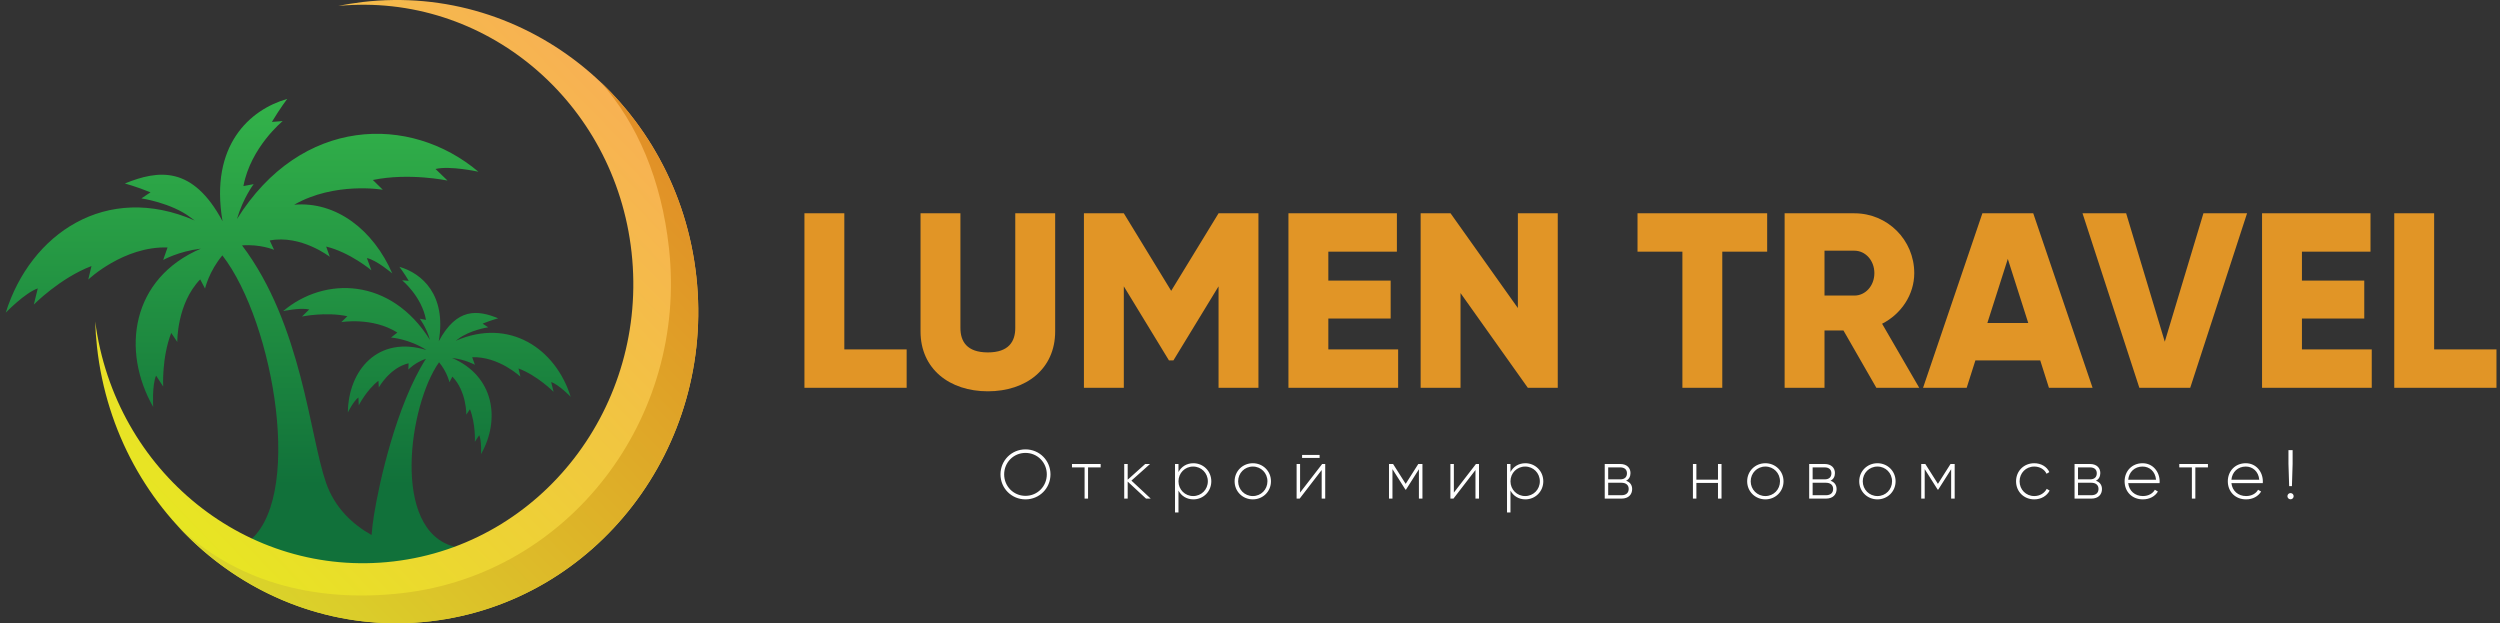 <?xml version="1.0" encoding="UTF-8"?> <svg xmlns="http://www.w3.org/2000/svg" width="361" height="90" viewBox="0 0 361 90" fill="none"><rect x="0" y="0" width="361" height="90" fill="#333333" stroke="none"/><path d="M24.192 35.735L23.563 37.54C23.563 37.54 25.787 36.289 29.002 35.904C18.963 40.199 17.461 50.582 22.119 58.763C22.119 58.763 21.933 55.647 22.538 54.239L23.563 55.816C23.563 55.816 23.342 51.617 24.728 48.079L25.601 49.379C25.601 49.379 25.508 43.868 28.908 40.343L29.607 41.667C29.607 41.667 30.166 39.2 32.111 36.878C39.61 46.551 44.07 72.683 35.546 78.447C41.881 81.526 49.089 82.898 56.554 82.02C59.465 81.683 62.272 81.009 64.938 80.059C65.229 79.698 65.474 79.325 65.66 78.952C56.402 76.654 59.069 58.378 63.401 52.314C64.566 53.71 64.903 55.19 64.903 55.19L65.323 54.384C67.395 56.525 67.337 59.882 67.337 59.882L67.861 59.088C68.7 61.242 68.572 63.792 68.572 63.792L69.2 62.842C69.573 63.696 69.457 65.585 69.457 65.585C72.286 60.604 71.378 54.3 65.276 51.689C67.232 51.917 68.572 52.675 68.572 52.675L68.187 51.581C72.042 51.46 75.151 54.396 75.151 54.396L74.871 53.205C77.643 54.252 79.937 56.586 79.937 56.586L79.588 55.166C80.717 55.551 82.406 57.295 82.406 57.295C80.24 50.365 73.579 45.818 65.812 49.21C65.928 49.126 66.044 49.042 66.161 48.946C67.85 47.658 70.493 47.261 70.493 47.261L69.689 46.732C70.959 46.227 71.937 45.962 71.937 45.962C68.991 44.759 65.975 44.386 63.355 49.282C64.507 42.581 60.932 39.465 57.672 38.527C57.672 38.527 58.3 39.345 59.023 40.548L58.068 40.476C58.068 40.476 60.886 42.774 61.515 46.191L60.618 46.022C60.618 46.022 61.55 47.225 62.085 49.078C56.449 40.067 46.877 39.862 40.88 44.927C40.88 44.927 43.371 44.386 44.653 44.687L43.604 45.709C43.604 45.709 46.981 44.999 50.161 45.661L49.287 46.515C49.287 46.515 53.747 45.745 57.38 48.019L56.461 48.741C56.461 48.741 59.034 48.91 61.584 50.546C54.586 48.404 50.3 53.433 50.23 59.557C50.23 59.557 51.046 57.909 51.756 57.392L51.803 58.535C51.803 58.535 52.92 56.321 54.644 54.985L54.702 55.948C54.702 55.948 56.263 53.108 58.999 52.459L58.964 53.361C58.964 53.361 59.931 52.339 61.503 51.809C57.229 58.511 54.749 69.712 54.004 74.368C53.84 75.367 53.736 76.341 53.654 77.255C50.929 75.727 48.356 73.369 47.075 69.7C44.711 62.938 43.593 46.852 34.952 35.434C37.584 35.23 39.575 36.072 39.575 36.072L38.946 34.725C43.465 33.858 47.622 37.083 47.622 37.083L47.098 35.603C50.545 36.445 53.631 39.032 53.631 39.032L52.979 37.263C54.376 37.552 56.647 39.489 56.647 39.489C53.922 33.209 48.542 29.034 42.475 29.563C48.332 26.206 55.273 27.398 55.273 27.398L53.84 25.99C59.081 24.907 64.624 26.074 64.624 26.074L62.889 24.402C64.985 23.896 69.084 24.799 69.084 24.799C59.221 16.473 43.476 16.798 34.218 31.633C35.103 28.577 36.629 26.591 36.629 26.591L35.15 26.868C36.198 21.262 40.821 17.484 40.821 17.484L39.261 17.604C40.437 15.643 41.473 14.283 41.473 14.283C36.128 15.811 30.247 20.937 32.134 31.945C27.825 23.896 22.876 24.522 18.032 26.495C18.032 26.495 19.651 26.928 21.735 27.771L20.419 28.649C20.419 28.649 24.751 29.287 27.534 31.416C27.732 31.56 27.919 31.705 28.105 31.837C15.342 26.267 4.395 33.75 0.832 45.144C0.832 45.144 3.604 42.28 5.455 41.643L4.885 43.977C4.885 43.977 8.658 40.151 13.211 38.418L12.745 40.367C12.745 40.367 17.857 35.531 24.192 35.735Z" fill="url(#paint0_linear_47_10022)"></path><path d="M52.363 0.291C51.175 0.436 50.011 0.616 48.858 0.857C69.936 -1.152 88.801 14.621 91.2 36.457C93.633 58.583 78.239 78.567 56.823 81.07C35.687 83.548 16.578 68.088 13.748 46.419C13.783 47.635 13.864 48.85 14.004 50.077C16.718 74.765 38.296 92.511 62.192 89.708C86.087 86.905 103.264 64.611 100.55 39.922C97.837 15.234 76.259 -2.512 52.363 0.291Z" fill="url(#paint1_linear_47_10022)"></path><path d="M100.55 39.922C99.315 28.721 94.215 18.952 86.762 11.877C92.06 17.881 95.519 25.978 96.602 35.844C99.315 60.532 82.139 82.826 58.243 85.629C44.933 87.194 33.555 83.632 25.637 75.92C34.72 85.834 48.053 91.368 62.191 89.708C86.086 86.905 103.263 64.611 100.55 39.922Z" fill="url(#paint2_linear_47_10022)"></path><path d="M121.92 50.456H130.92V56H116.16V30.8H121.92V50.456ZM142.645 56.504C137.101 56.504 132.925 53.264 132.925 47.864V30.8H138.685V47.36C138.685 49.268 139.585 50.888 142.645 50.888C145.705 50.888 146.605 49.268 146.605 47.36V30.8H152.365V47.864C152.365 53.264 148.189 56.504 142.645 56.504ZM181.719 30.8V56H175.959V41.348L169.443 52.04H168.795L162.279 41.348V56H156.519V30.8H162.279L169.119 41.996L175.959 30.8H181.719ZM191.811 50.456H201.891V56H186.051V30.8H201.711V36.344H191.811V40.52H200.811V45.992H191.811V50.456ZM219.18 30.8H224.94V56H220.62L210.9 42.32V56H205.14V30.8H209.46L219.18 44.48V30.8ZM255.178 30.8V36.344H248.698V56H242.938V36.344H236.458V30.8H255.178ZM270.947 56L266.195 47.72H263.459V56H257.699V30.8H267.779C272.567 30.8 276.419 34.652 276.419 39.44C276.419 42.536 274.547 45.344 271.775 46.748L277.139 56H270.947ZM263.459 36.2V42.68H267.779C269.363 42.68 270.659 41.276 270.659 39.44C270.659 37.604 269.363 36.2 267.779 36.2H263.459ZM295.867 56L294.608 52.04H285.248L283.988 56H277.688L286.256 30.8H293.6L302.168 56H295.867ZM286.976 46.64H292.88L289.928 37.388L286.976 46.64ZM308.923 56L300.715 30.8H307.015L312.595 49.34L318.175 30.8H324.475L316.267 56H308.923ZM332.4 50.456H342.48V56H326.64V30.8H342.3V36.344H332.4V40.52H341.4V45.992H332.4V50.456ZM351.49 50.456H360.49V56H345.73V30.8H351.49V50.456Z" fill="#E19526"></path><path d="M148.08 72.11C146.06 72.11 144.47 70.5 144.47 68.5C144.47 66.5 146.06 64.89 148.08 64.89C150.1 64.89 151.69 66.5 151.69 68.5C151.69 70.5 150.1 72.11 148.08 72.11ZM148.08 71.6C149.81 71.6 151.16 70.22 151.16 68.5C151.16 66.78 149.81 65.4 148.08 65.4C146.35 65.4 145 66.78 145 68.5C145 70.22 146.35 71.6 148.08 71.6ZM158.934 67V67.49H157.114V72H156.614V67.49H154.794V67H158.934ZM166.168 72H165.488L162.838 69.54V72H162.338V67H162.838V69.27L165.368 67H166.068L163.378 69.4L166.168 72ZM172.322 66.89C173.752 66.89 174.912 68.02 174.912 69.5C174.912 70.98 173.752 72.11 172.322 72.11C171.352 72.11 170.582 71.61 170.172 70.84V74H169.672V67H170.172V68.16C170.582 67.39 171.352 66.89 172.322 66.89ZM172.292 71.63C173.482 71.63 174.412 70.69 174.412 69.5C174.412 68.31 173.482 67.37 172.292 67.37C171.102 67.37 170.172 68.31 170.172 69.5C170.172 70.69 171.102 71.63 172.292 71.63ZM180.908 72.11C179.448 72.11 178.278 70.98 178.278 69.5C178.278 68.02 179.448 66.89 180.908 66.89C182.358 66.89 183.528 68.02 183.528 69.5C183.528 70.98 182.358 72.11 180.908 72.11ZM180.908 71.63C182.098 71.63 183.018 70.69 183.018 69.5C183.018 68.31 182.098 67.37 180.908 67.37C179.718 67.37 178.788 68.31 178.788 69.5C178.788 70.69 179.718 71.63 180.908 71.63ZM188.021 66.13V65.69H190.551V66.13H188.021ZM190.921 67H191.361V72H190.851V67.87L187.671 72H187.231V67H187.731V71.13L190.921 67ZM205.401 67V72H204.891V67.76L203.021 70.71H202.951L201.071 67.74V72H200.571V67H201.161L202.981 69.87L204.801 67H205.401ZM213.128 67H213.568V72H213.058V67.87L209.878 72H209.438V67H209.938V71.13L213.128 67ZM220.262 66.89C221.692 66.89 222.852 68.02 222.852 69.5C222.852 70.98 221.692 72.11 220.262 72.11C219.292 72.11 218.522 71.61 218.112 70.84V74H217.612V67H218.112V68.16C218.522 67.39 219.292 66.89 220.262 66.89ZM220.232 71.63C221.422 71.63 222.352 70.69 222.352 69.5C222.352 68.31 221.422 67.37 220.232 67.37C219.042 67.37 218.112 68.31 218.112 69.5C218.112 70.69 219.042 71.63 220.232 71.63ZM234.803 69.42C235.383 69.61 235.683 70.05 235.683 70.62C235.683 71.38 235.183 72 234.143 72H231.723V67H233.953C234.933 67 235.443 67.58 235.443 68.31C235.443 68.8 235.233 69.21 234.803 69.42ZM233.953 67.49H232.223V69.22H233.953C234.593 69.22 234.933 68.9 234.933 68.34C234.933 67.81 234.583 67.49 233.953 67.49ZM234.143 71.51C234.813 71.51 235.183 71.17 235.183 70.6C235.183 70.05 234.803 69.71 234.143 69.71H232.223V71.51H234.143ZM248.078 67H248.588V72H248.078V69.74H244.958V72H244.458V67H244.958V69.26H248.078V67ZM254.921 72.11C253.461 72.11 252.291 70.98 252.291 69.5C252.291 68.02 253.461 66.89 254.921 66.89C256.371 66.89 257.541 68.02 257.541 69.5C257.541 70.98 256.371 72.11 254.921 72.11ZM254.921 71.63C256.111 71.63 257.031 70.69 257.031 69.5C257.031 68.31 256.111 67.37 254.921 67.37C253.731 67.37 252.801 68.31 252.801 69.5C252.801 70.69 253.731 71.63 254.921 71.63ZM264.325 69.42C264.905 69.61 265.205 70.05 265.205 70.62C265.205 71.38 264.705 72 263.665 72H261.245V67H263.475C264.455 67 264.965 67.58 264.965 68.31C264.965 68.8 264.755 69.21 264.325 69.42ZM263.475 67.49H261.745V69.22H263.475C264.115 69.22 264.455 68.9 264.455 68.34C264.455 67.81 264.105 67.49 263.475 67.49ZM263.665 71.51C264.335 71.51 264.705 71.17 264.705 70.6C264.705 70.05 264.325 69.71 263.665 69.71H261.745V71.51H263.665ZM271.103 72.11C269.643 72.11 268.473 70.98 268.473 69.5C268.473 68.02 269.643 66.89 271.103 66.89C272.553 66.89 273.723 68.02 273.723 69.5C273.723 70.98 272.553 72.11 271.103 72.11ZM271.103 71.63C272.293 71.63 273.213 70.69 273.213 69.5C273.213 68.31 272.293 67.37 271.103 67.37C269.913 67.37 268.983 68.31 268.983 69.5C268.983 70.69 269.913 71.63 271.103 71.63ZM282.256 67V72H281.746V67.76L279.876 70.71H279.806L277.926 67.74V72H277.426V67H278.016L279.836 69.87L281.656 67H282.256ZM293.749 72.11C292.239 72.11 291.119 70.98 291.119 69.5C291.119 68.02 292.239 66.89 293.749 66.89C294.729 66.89 295.569 67.39 295.929 68.17L295.519 68.41C295.229 67.78 294.549 67.37 293.749 67.37C292.539 67.37 291.629 68.31 291.629 69.5C291.629 70.69 292.539 71.63 293.749 71.63C294.559 71.63 295.219 71.21 295.549 70.59L295.969 70.84C295.569 71.61 294.729 72.11 293.749 72.11ZM302.645 69.42C303.225 69.61 303.525 70.05 303.525 70.62C303.525 71.38 303.025 72 301.985 72H299.565V67H301.795C302.775 67 303.285 67.58 303.285 68.31C303.285 68.8 303.075 69.21 302.645 69.42ZM301.795 67.49H300.065V69.22H301.795C302.435 69.22 302.775 68.9 302.775 68.34C302.775 67.81 302.425 67.49 301.795 67.49ZM301.985 71.51C302.655 71.51 303.025 71.17 303.025 70.6C303.025 70.05 302.645 69.71 301.985 69.71H300.065V71.51H301.985ZM309.383 66.89C310.903 66.89 311.853 68.15 311.853 69.52C311.853 69.6 311.843 69.68 311.843 69.76H307.313C307.433 70.89 308.293 71.63 309.433 71.63C310.253 71.63 310.873 71.25 311.163 70.72L311.603 70.98C311.193 71.66 310.413 72.11 309.423 72.11C307.883 72.11 306.793 71.01 306.793 69.5C306.793 68.03 307.853 66.89 309.383 66.89ZM309.383 67.37C308.243 67.37 307.413 68.16 307.313 69.27H311.333C311.223 68.05 310.363 67.37 309.383 67.37ZM318.827 67V67.49H317.007V72H316.507V67.49H314.687V67H318.827ZM324.286 66.89C325.806 66.89 326.756 68.15 326.756 69.52C326.756 69.6 326.746 69.68 326.746 69.76H322.216C322.336 70.89 323.196 71.63 324.336 71.63C325.156 71.63 325.776 71.25 326.066 70.72L326.506 70.98C326.096 71.66 325.316 72.11 324.326 72.11C322.786 72.11 321.696 71.01 321.696 69.5C321.696 68.03 322.756 66.89 324.286 66.89ZM324.286 67.37C323.146 67.37 322.316 68.16 322.216 69.27H326.236C326.126 68.05 325.266 67.37 324.286 67.37ZM330.554 70.2L330.454 67V65H331.054V67L330.954 70.2H330.554ZM330.754 72.1C330.504 72.1 330.304 71.9 330.304 71.65C330.304 71.4 330.504 71.2 330.754 71.2C331.004 71.2 331.204 71.4 331.204 71.65C331.204 71.9 331.004 72.1 330.754 72.1Z" fill="white"></path><defs><linearGradient id="paint0_linear_47_10022" x1="41.613" y1="82.272" x2="41.613" y2="14.271" gradientUnits="userSpaceOnUse"><stop offset="0.18" stop-color="#11713A"></stop><stop offset="1" stop-color="#33B34A"></stop></linearGradient><linearGradient id="paint1_linear_47_10022" x1="28.549" y1="80.083" x2="101.54" y2="9.435" gradientUnits="userSpaceOnUse"><stop stop-color="#E7E622"></stop><stop offset="1" stop-color="#FAAA5A"></stop></linearGradient><linearGradient id="paint2_linear_47_10022" x1="40.694" y1="92.632" x2="113.685" y2="21.984" gradientUnits="userSpaceOnUse"><stop stop-color="#DAD52A"></stop><stop offset="1" stop-color="#E28626"></stop></linearGradient></defs></svg> 